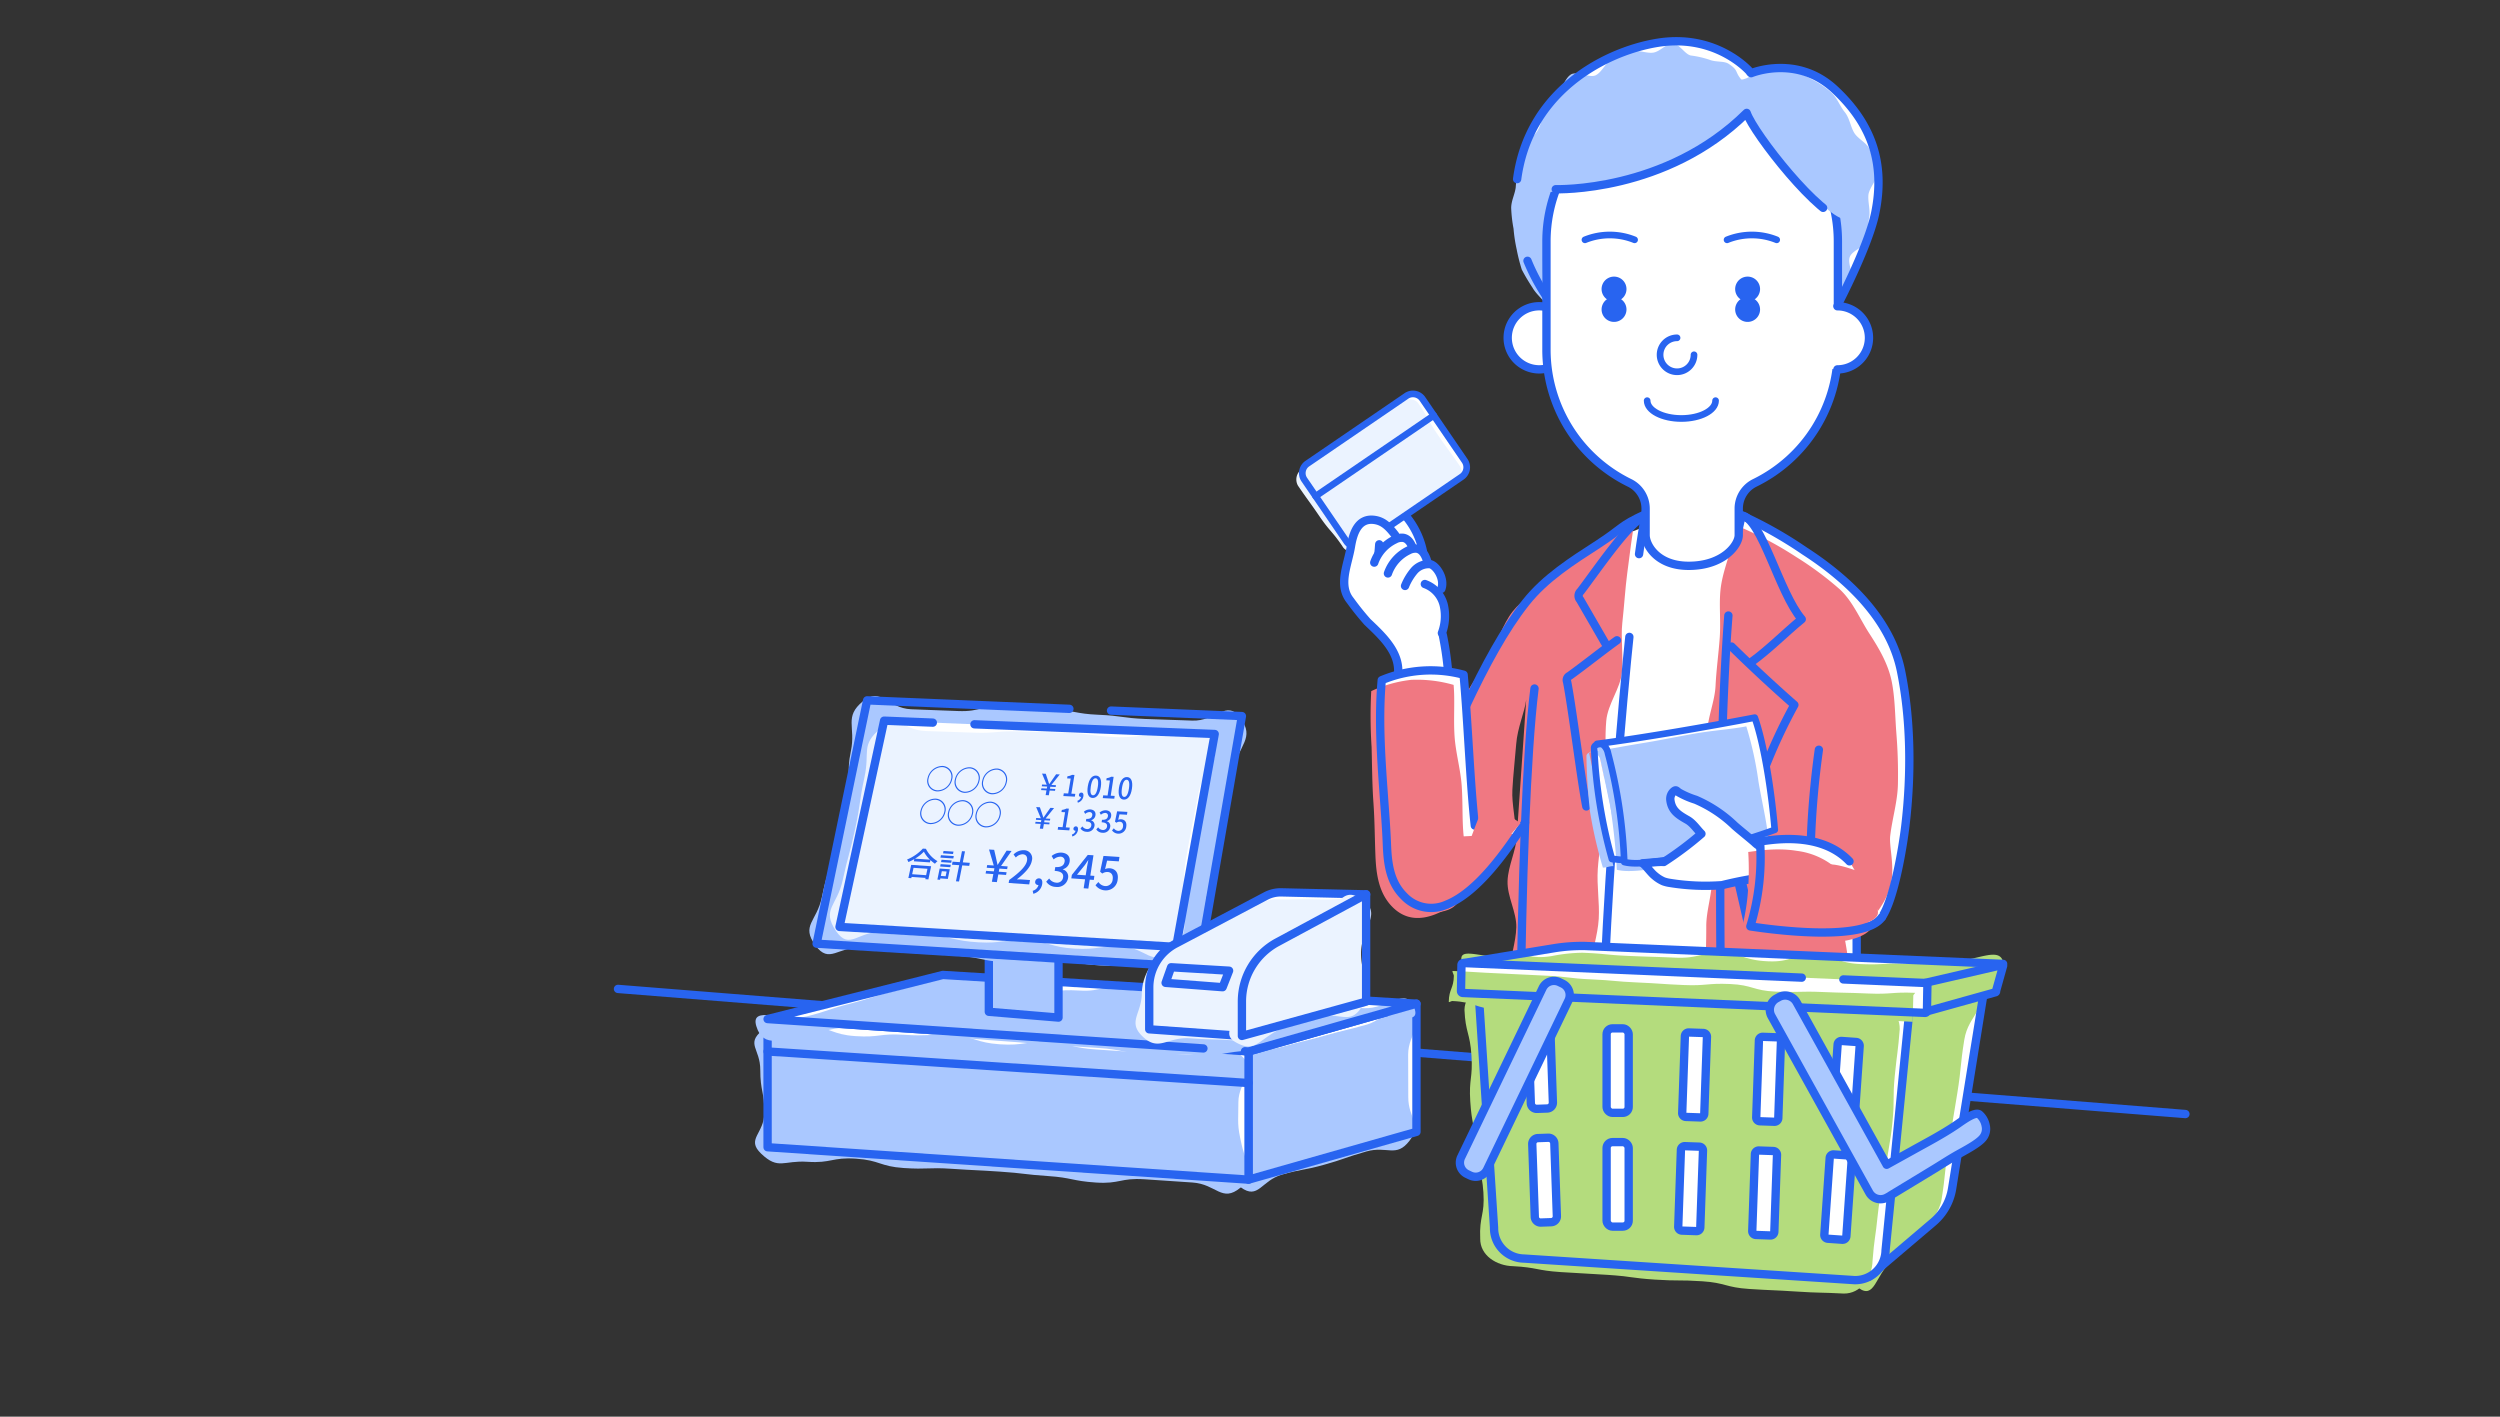 <svg xmlns="http://www.w3.org/2000/svg" width="600" height="340" viewBox="0 0 600 340">
  <rect x="0" y="0" width="600" height="340" fill="#333333" stroke="none"/>
  <g id="img" transform="translate(-425.396 -393)">
    <rect id="長方形_281240" data-name="長方形 281240" width="600" height="340" transform="translate(425.396 393)" fill="#fff" opacity="0"/>
    <line id="線_280" data-name="線 280" x2="376.18" y2="30.029" transform="translate(573.714 630.339)" fill="none" stroke="#2864f0" stroke-linecap="round" stroke-linejoin="round" stroke-width="2" stroke-dasharray="143.278 10"/>
    <g id="グループ_8450" data-name="グループ 8450" transform="translate(498.427 402)">
      <g id="グループ_8449" data-name="グループ 8449">
        <path id="パス_74406" data-name="パス 74406" d="M544,215.213c-2.541-12.4-12.717-22.011-23.148-28.752-6.083-3.931-12.355-5.66-18.664-8.558l-12.31-1.037c-6.309,2.9-12.58,4.108-18.664,8.039s-12.557,8.006-17.258,13.934l7.112,1.294-2.148,124.952,67.219,2.991V211.965Z" transform="translate(-160.341 -62.471)" fill="#fff"/>
        <path id="パス_74407" data-name="パス 74407" d="M558.065,272.294c.235,9.784.017,37.485-.833,48.961,0,0-22.351,8.306-31.092-1.7,0,0-3.142-99.867,3.566-138.392l.83-3.822a99.2,99.2,0,0,1,15.093,8.523c10.431,6.741,20.607,16.35,23.148,28.752,2.346,11.446,2.559,24.493,1.065,37.163-.6,5.071-2.663,17.586-5.623,21.959" transform="translate(-185.579 -62.64)" fill="#fff"/>
        <path id="パス_74408" data-name="パス 74408" d="M552.83,275.821c.069,2.846,1.5,7.191,1.491,12.228-.01,3.815-.842,8.015-.9,12.241-.06,4.176.581,8.394.468,12.262-.141,4.816-.486,9.543-.717,12.654-3.885,3.841-5.108,1.3-11.015,2.231a37.708,37.708,0,0,1-10.869.153c-3.743-.528-7.875-1.52-10.294-4.29-1.955-5.432.878-4.575.722-11.784-.071-3.294-.136-7.187-.2-11.543-.055-3.565-1.477-7.424-1.516-11.532-.036-3.68.153-7.555.139-11.555-.012-3.747,1.381-7.612,1.4-11.547.014-3.8.867-7.645.912-11.534.045-3.839-2.149-7.736-2.067-11.585.083-3.877-.191-7.761-.064-11.569.131-3.918,1.862-7.721,2.046-11.481.195-3.973.74-7.8,1-11.5.288-4.055-.187-7.975.193-11.569.446-4.212,2.141-7.838,2.729-11.216.378-1.919-2.3-4.68-.36-4.931,6.309,2.9,9.816,4.422,15.9,8.353a78.783,78.783,0,0,1,10.312,7.658c3.134,2.864,4.882,7.181,7.152,10.667,2.3,3.539,4.485,7.25,5.341,11.424.808,3.944.8,8.165,1.123,12.409a121.9,121.9,0,0,1,.378,12.416c-.11,4.13-1.363,8.166-1.849,12.284-.3,2.533,1.123,7.279.163,11.585s-4.134,7.706-5.615,9.895" transform="translate(-183.666 -63.563)" fill="#f07882"/>
        <path id="パス_74409" data-name="パス 74409" d="M558.065,272.294c.235,9.784.017,37.485-.833,48.961,0,0-22.351,8.306-31.092-1.7,0,0-3.142-99.867,3.566-138.392l.83-3.822a99.2,99.2,0,0,1,15.093,8.523c10.431,6.741,20.607,16.35,23.148,28.752,2.346,11.446,2.559,24.493,1.065,37.163-.6,5.071-2.663,17.586-5.623,21.959" transform="translate(-185.579 -62.64)" fill="none" stroke="#2864f0" stroke-linecap="round" stroke-linejoin="round" stroke-width="2" stroke-dasharray="200 20"/>
        <path id="パス_74410" data-name="パス 74410" d="M533.34,177.342c4.813.6,8.98,18.538,14.428,24.908-4.044,3.306-7.875,7.253-12.12,10.3" transform="translate(-188.381 -62.64)" fill="none" stroke="#2864f0" stroke-linecap="round" stroke-linejoin="round" stroke-width="2" stroke-dasharray="143.278 10.079"/>
        <path id="パス_74434" data-name="パス 74434" d="M434.37,254.926c-.146,3.615-2.115,7.236-2.229,10.92s2.184,7.435,2.1,11.056c-.09,3.758-1.541,7.415-1.6,10.959-.07,3.869.157,7.571.113,11-.053,4.109,1.27,7.839,1.244,11-.056,6.773-3.3,5.784-1.546,10.988,2.495,3.178,6.062,2.793,9.459,2.74,5.317-.083,6.826,2.781,10.226-1.326-.08-3.4-.96-7.369-.885-11.832.061-3.67,1.495-7.622,1.647-11.838.136-3.783-.976-7.813-.777-11.919.186-3.849,1.672-7.751,1.905-11.789.226-3.9-.494-7.921-.232-11.909.259-3.936,1.045-7.866,1.333-11.812.29-3.975.019-7.981.332-11.886.321-4.017.029-8.036.368-11.892.358-4.072,3.385-7.784,3.753-11.577.4-4.159-.307-8.225.1-11.917.475-4.333.707-8.325,1.167-11.814.658-4.991,1.241-9.938,1.821-12.652-6.316,2.9-5.654,3.878-11.731,7.809-3.061,1.975-5.886,4.5-8.873,6.769-2.943,2.239-6.358,4.175-8.69,7.114-2.4,3.019-3.576,7.334-5.837,11.254-1.99,3.45-4.621,6.812-6.542,10.763-1.779,3.661-2.885,7.79-4.629,11.727-1.676,3.781-3.317,7.658-4.982,11.561-1.645,3.855-3.845,7.5-5.5,11.343,1.1,4.534,2.149,4.14,4.425,8.211s-.035,7.875,4.6,7.4c6.67-.685,5.02-3.861,9.716-8.647s5.527-4.16,9.434-9.609c.153-3.738-.954-7.669-.764-11.186.208-3.845.652-7.518.911-10.914.31-4.071,2.02-7.617,2.411-10.74" transform="translate(-143.359 -63.374)" fill="#f07882"/>
        <path id="パス_74435" data-name="パス 74435" d="M437.751,251.41c-1.234,30.522-1.265,65.928-1.265,65.928,6.4,8.151,19.705,1.483,19.705,1.483-.778-32.98,6.254-122.14,10.5-141.958-6.316,2.9-5.424,3.35-11.5,7.28s-12.559,8.007-17.257,13.929c-10.184,12.839-18.959,35.054-28.064,56.2l9.105,16.282,18.782-19.145c.519-12.726,1.244-24.59,2.261-32.7" transform="translate(-144.768 -62.47)" fill="none" stroke="#2864f0" stroke-linecap="round" stroke-linejoin="round" stroke-width="2" stroke-dasharray="200 20"/>
        <path id="パス_74436" data-name="パス 74436" d="M488.42,178.056c-3.258.924-11.482,13.024-15.106,17.77a1.431,1.431,0,0,0-.094,2.02l5.974,10.342" transform="translate(-167.016 -62.892)" fill="none" stroke="#2864f0" stroke-linecap="round" stroke-linejoin="round" stroke-width="2" stroke-dasharray="143.278 10.079"/>
        <path id="パス_74437" data-name="パス 74437" d="M480.507,223.68c-3.692,2.658-7.7,5.883-11.39,8.54a1.095,1.095,0,0,0-.569,1.4c1.217,6.212,3.4,23.72,4.617,29.932" transform="translate(-165.475 -79.006)" fill="none" stroke="#2864f0" stroke-linecap="round" stroke-linejoin="round" stroke-width="2" stroke-dasharray="143.278 10.079"/>
        <g id="グループ_8447" data-name="グループ 8447">
          <path id="パス_74385" data-name="パス 74385" d="M406.472,177.342l-3.718,2.54,1.859,1.971,2.33.829,2.354,2.631,1.27-.033-1.195-3.426Z" transform="translate(-142.257 -62.64)" fill="#fff"/>
          <path id="パス_74386" data-name="パス 74386" d="M398.718,196.442l9.15-2.2,4.308,3.716,1.9,12.943,1.709,11.624H403.182l-.059-4.006-4.088-7.376Z" transform="translate(-140.832 -68.606)" fill="#fff"/>
          <path id="パス_74411" data-name="パス 74411" d="M408.579,152.154,384.792,168.4a2.768,2.768,0,0,1-3.847-.724l-10.139-14.845a2.768,2.768,0,0,1,.724-3.847l23.788-16.247a2.767,2.767,0,0,1,3.846.724L409.3,148.307a2.768,2.768,0,0,1-.724,3.847" transform="translate(-130.802 -46.714)" fill="#fff"/>
          <path id="パス_74412" data-name="パス 74412" d="M406.613,154.337c-5.947,4.062-6.02,3.954-11.968,8.016s-6.031,3.94-11.977,8a2.446,2.446,0,0,1-3.533-.861c-2.535-3.711-2.942-3.433-5.477-7.144s-2.63-3.646-5.165-7.357a3.014,3.014,0,0,1,.951-4c5.947-4.061,5.906-4.121,11.854-8.183s6.086-3.857,12.034-7.919c1.263-.862,3.192-.894,4.054.369,2.535,3.711,2.211,3.932,4.745,7.644s2.656,3.628,5.191,7.34a3.069,3.069,0,0,1-.708,4.1" transform="translate(-130.008 -47.427)" fill="#ebf3ff"/>
          <path id="パス_74413" data-name="パス 74413" d="M408.579,152.154,384.792,168.4a2.768,2.768,0,0,1-3.847-.724l-10.139-14.845a2.768,2.768,0,0,1,.724-3.847l23.788-16.247a2.767,2.767,0,0,1,3.846.724L409.3,148.307A2.768,2.768,0,0,1,408.579,152.154Z" transform="translate(-130.802 -46.714)" fill="none" stroke="#2864f0" stroke-linecap="round" stroke-linejoin="round" stroke-width="1.6" stroke-dasharray="143.278 10.079"/>
          <line id="線_281" data-name="線 281" y1="19.369" x2="28.36" transform="translate(242.715 90.719)" fill="none" stroke="#2864f0" stroke-linecap="round" stroke-linejoin="round" stroke-width="1.6" stroke-dasharray="79.991 9.95"/>
          <path id="パス_74438" data-name="パス 74438" d="M398.107,182.607c-1.422-1.849-2.709-3.25-4.8-3.6-4.079-.684-5.3,3.18-5.82,6.328-.74,4.475-3.136,9.283-.172,12.969a65.847,65.847,0,0,0,4.14,5.167c3.932,3.734,8.379,7.844,7.19,13.643" transform="translate(-136.293 -63.199)" fill="#fff"/>
          <path id="パス_74439" data-name="パス 74439" d="M398.107,182.607c-1.422-1.849-2.709-3.25-4.8-3.6-4.079-.684-5.3,3.18-5.82,6.328-.74,4.475-3.136,9.283-.172,12.969a65.847,65.847,0,0,0,4.14,5.167c3.932,3.734,8.379,7.844,7.19,13.643" transform="translate(-136.293 -63.199)" fill="none" stroke="#2864f0" stroke-linecap="round" stroke-linejoin="round" stroke-width="2"/>
          <path id="パス_74441" data-name="パス 74441" d="M398.763,188.059c-.078.9-.07,1.241-.195,2.332" transform="translate(-140.779 -66.425)" fill="none" stroke="#2864f0" stroke-linecap="round" stroke-linejoin="round" stroke-width="2"/>
          <path id="パス_74442" data-name="パス 74442" d="M397.019,191.58A9.669,9.669,0,0,1,402,186.036a3.287,3.287,0,0,1,1.992-.4c1.228.213,1.907,1.405,2.332,2.633" transform="translate(-140.231 -65.555)" fill="#fff"/>
          <path id="パス_74443" data-name="パス 74443" d="M397.019,191.58A9.669,9.669,0,0,1,402,186.036a3.287,3.287,0,0,1,1.992-.4c1.228.213,1.907,1.405,2.332,2.633" transform="translate(-140.231 -65.555)" fill="none" stroke="#2864f0" stroke-linecap="round" stroke-linejoin="round" stroke-width="2"/>
          <path id="パス_74444" data-name="パス 74444" d="M402.1,195.6a9.7,9.7,0,0,1,4.976-5.546,3.382,3.382,0,0,1,1.992-.4c1.495.265,2.174,1.979,2.588,3.44" transform="translate(-142.025 -66.974)" fill="#fff"/>
          <path id="パス_74445" data-name="パス 74445" d="M402.1,195.6a9.7,9.7,0,0,1,4.976-5.546,3.382,3.382,0,0,1,1.992-.4c1.495.265,2.174,1.979,2.588,3.44" transform="translate(-142.025 -66.974)" fill="none" stroke="#2864f0" stroke-linecap="round" stroke-linejoin="round" stroke-width="2"/>
          <path id="パス_74446" data-name="パス 74446" d="M408.447,200.636A13.563,13.563,0,0,1,410.634,197a4.583,4.583,0,0,1,3.779-1.594c1.409.18,3.665,3.387,2.746,5.925" transform="translate(-144.268 -69.011)" fill="#fff"/>
          <path id="パス_74447" data-name="パス 74447" d="M408.447,200.636A13.563,13.563,0,0,1,410.634,197a4.583,4.583,0,0,1,3.779-1.594c1.409.18,3.665,3.387,2.746,5.925" transform="translate(-144.268 -69.011)" fill="none" stroke="#2864f0" stroke-linecap="round" stroke-linejoin="round" stroke-width="2"/>
          <path id="パス_74448" data-name="パス 74448" d="M415.8,202.8a7.174,7.174,0,0,1,4.619,5.468,11.607,11.607,0,0,1-.528,6.3" transform="translate(-146.867 -71.633)" fill="#fff"/>
          <path id="パス_74449" data-name="パス 74449" d="M415.8,202.8a7.174,7.174,0,0,1,4.619,5.468,11.607,11.607,0,0,1-.528,6.3" transform="translate(-146.867 -71.633)" fill="none" stroke="#2864f0" stroke-linecap="round" stroke-linejoin="round" stroke-width="2"/>
          <path id="パス_74450" data-name="パス 74450" d="M409.23,178.189a19.322,19.322,0,0,1,3.75,7.927" transform="translate(-144.544 -62.938)" fill="none" stroke="#2864f0" stroke-linecap="round" stroke-linejoin="round" stroke-width="2"/>
          <path id="パス_74454" data-name="パス 74454" d="M422.471,221.816a75.987,75.987,0,0,1,1.173,7.772" transform="translate(-149.221 -78.348)" fill="none" stroke="#2864f0" stroke-linecap="round" stroke-linejoin="round" stroke-width="2"/>
        </g>
        <g id="グループ_8448" data-name="グループ 8448">
          <path id="パス_74451" data-name="パス 74451" d="M433.987,271.369c-4.262,6.445-11.224,16.661-18.785,19.666A8.974,8.974,0,0,1,404.912,289c-3.425-3.4-3.909-8-4.083-12.411-.165-4.178-.505-8.351-.8-12.521-.639-8.938-1.231-17.928-.437-26.876a30.506,30.506,0,0,1,19.644-1.308c1.011,11.03,1.528,25.505,2.693,36.2" transform="translate(-141.004 -82.948)" fill="#fff"/>
          <path id="パス_74452" data-name="パス 74452" d="M430.3,275.279a106.994,106.994,0,0,1-7.921,11.33,29.427,29.427,0,0,1-11.139,7.956c-3.793,1.508-7.335,1.261-10.285-1.664-3.425-3.4-3.978-8.1-4.151-12.508-.165-4.178-.174-8.369-.472-12.539-.32-4.469-.32-8.952-.448-13.434a113.778,113.778,0,0,1-.084-13.39,30.426,30.426,0,0,1,9.622-2.711,31.783,31.783,0,0,1,10.148,1.214c.341,3.722-.048,8.016.224,12.245.258,4,1.448,8.043,1.721,12.013.294,4.269.076,8.425.476,12.095" transform="translate(-139.735 -84.159)" fill="#f07882"/>
          <path id="パス_74453" data-name="パス 74453" d="M433.987,271.369c-4.262,6.445-11.224,16.661-18.785,19.666A8.974,8.974,0,0,1,404.912,289c-3.425-3.4-3.909-8-4.083-12.411-.165-4.178-.505-8.351-.8-12.521-.639-8.938-1.231-17.928-.437-26.876a30.506,30.506,0,0,1,19.644-1.308c1.011,11.03,1.528,25.505,2.693,36.2" transform="translate(-141.004 -82.948)" fill="none" stroke="#2864f0" stroke-linecap="round" stroke-linejoin="round" stroke-width="2" stroke-dasharray="200 10"/>
        </g>
        <path id="パス_74455" data-name="パス 74455" d="M529.589,225.992Q536.932,233.2,544.67,240a129.3,129.3,0,0,0-12.486,32.562" transform="translate(-187.057 -79.823)" fill="none" stroke="#2864f0" stroke-linecap="round" stroke-linejoin="round" stroke-width="2" stroke-dasharray="143.278 10.079"/>
        <path id="パス_74456" data-name="パス 74456" d="M560.958,264.287a210.037,210.037,0,0,0-1.924,21.8" transform="translate(-197.458 -93.35)" fill="none" stroke="#2864f0" stroke-linecap="round" stroke-linejoin="round" stroke-width="2"/>
        <path id="パス_74520" data-name="パス 74520" d="M535.115,323.472l2.671-11.659h-5.342C532.78,313.181,534.779,322.1,535.115,323.472Z" transform="translate(-188.065 -110.136)" fill="none" stroke="#2864f0" stroke-linecap="round" stroke-linejoin="round" stroke-width="2.8" stroke-dasharray="143.278 10.079"/>
        <path id="パス_74574" data-name="パス 74574" d="M489.041,289.127h-3.847l-5.516-27.23,5.084-.415Z" transform="translate(-169.427 -92.358)" fill="#aac8ff"/>
        <path id="パス_74575" data-name="パス 74575" d="M485.174,286.482c-1.03,0-1.261-.18-2.291-.18a116.978,116.978,0,0,1-4.258-26.7c.07-.805,1.488-1.158,2.16-.71a3.484,3.484,0,0,1,1.168,2.065,118.579,118.579,0,0,1,3.891,26.069c6.629,1.832,29.173-5.148,36.12-7.726-.657-8.155-2.435-20.317-4.8-26.925-10.722,2.067-27.025,4.906-37.855,6.3" transform="translate(-169.056 -89.142)" fill="#fff"/>
        <path id="パス_74576" data-name="パス 74576" d="M482.219,289.149c-1.03,0-1.487.355-2.517.355a105.606,105.606,0,0,1-3.067-13.283,133.525,133.525,0,0,1-.882-13.538c.07-.805,1.4-1.147,2.072-.7a3.8,3.8,0,0,1,1.539,1.951,98.939,98.939,0,0,1,2.42,13.011c.627,4.412,1.056,8.8,1.263,13.078,2.451.677,6.911.2,12.12-.867,3.906-.8,8.254-1.486,12.145-2.605,4.955-1.427,9.625-3.093,12.078-4-.318-3.954-1.563-8.97-2.348-13.717a83.174,83.174,0,0,0-2.919-13.223c-3.684.71-8.015.965-12.569,1.768-4.145.73-8.429,1.634-12.584,2.3-4.566.731-8.9,1.621-12.616,2.1" transform="translate(-168.041 -90.284)" fill="#aac8ff"/>
        <path id="パス_74577" data-name="パス 74577" d="M485.174,286.482c-1.03,0-1.261-.18-2.291-.18a116.978,116.978,0,0,1-4.258-26.7c.07-.805,1.488-1.158,2.16-.71a3.484,3.484,0,0,1,1.168,2.065,118.579,118.579,0,0,1,3.891,26.069c6.629,1.832,29.173-5.148,36.12-7.726-.657-8.155-2.435-20.317-4.8-26.925-10.722,2.067-27.025,4.906-37.855,6.3" transform="translate(-169.056 -89.142)" fill="none" stroke="#2864f0" stroke-linecap="round" stroke-linejoin="round" stroke-width="1.6" stroke-dasharray="200 20"/>
        <path id="パス_74578" data-name="パス 74578" d="M539.233,293.269q-5.883.227-11.772.151a6.3,6.3,0,0,1-1.986-.242,6.4,6.4,0,0,1-2.021-1.354c-1.5-1.311-3.266-2.684-4.766-4a31.24,31.24,0,0,0-9.341-6.21,20.389,20.389,0,0,1-4.048-1.753c-.624-.454-.667-.765-1.321-.184a2.432,2.432,0,0,0-.723,1.851c.248,2.711,2.019,3.749,4.123,4.945,1.338.761,2.27,2.236,3.348,3.315a79.353,79.353,0,0,1-9.026,6.765c-1.6-.094-3.469.236-5.075.3.944.741,1.971,2.281,2.915,3.022a8.408,8.408,0,0,0,2.057,1.314,7.737,7.737,0,0,0,1.511.378,53.537,53.537,0,0,0,12.561.552A94.824,94.824,0,0,1,527,300.014" transform="translate(-175.414 -98.675)" fill="#fff"/>
        <path id="パス_74579" data-name="パス 74579" d="M539.233,293.269q-5.883.227-11.772.151a6.3,6.3,0,0,1-1.986-.242,6.4,6.4,0,0,1-2.021-1.354c-1.5-1.311-3.266-2.684-4.766-4a31.24,31.24,0,0,0-9.341-6.21,20.389,20.389,0,0,1-4.048-1.753c-.624-.454-.667-.765-1.321-.184a2.432,2.432,0,0,0-.723,1.851c.248,2.711,2.019,3.749,4.123,4.945,1.338.761,2.27,2.236,3.348,3.315a79.353,79.353,0,0,1-9.026,6.765c-1.6-.094-3.469.236-5.075.3.944.741,1.971,2.281,2.915,3.022a8.408,8.408,0,0,0,2.057,1.314,7.737,7.737,0,0,0,1.511.378,53.537,53.537,0,0,0,12.561.552A94.824,94.824,0,0,1,527,300.014" transform="translate(-175.414 -98.675)" fill="none" stroke="#2864f0" stroke-linecap="round" stroke-linejoin="round" stroke-width="2"/>
        <path id="パス_74580" data-name="パス 74580" d="M568.165,316.154c-4.15,6.081-26.477,3.021-31.59,2.235a56.8,56.8,0,0,0,2.33-20.406c1.472-.035,14.12-2.931,21.465,4.792" transform="translate(-189.524 -105.054)" fill="#fff"/>
        <path id="パス_74581" data-name="パス 74581" d="M564.163,320.133c-1.5,2.2-5.416,3.174-9.99,3.524a76.47,76.47,0,0,1-10.854-.154c-4.745-.338-9.012-.859-10.882-1.146a48.3,48.3,0,0,0,2.031-10.127,67.641,67.641,0,0,0,.139-10.351c.9-.021,6.2-1.16,11.661-.261a17.834,17.834,0,0,1,10.259,4.91" transform="translate(-188.063 -106.413)" fill="#f07882"/>
        <path id="パス_74582" data-name="パス 74582" d="M568.165,316.154c-4.15,6.081-26.477,3.021-31.59,2.235a56.8,56.8,0,0,0,2.33-20.406c1.472-.035,14.12-2.931,21.465,4.792" transform="translate(-189.524 -105.054)" fill="none" stroke="#2864f0" stroke-linecap="round" stroke-linejoin="round" stroke-width="2" stroke-dasharray="200 20"/>
        <path id="パス_74583" data-name="パス 74583" d="M436,282.853s-5.181,12.475-4.363,12.475,9.135-2.683,9.135-2.683l3.545-4.168Z" transform="translate(-152.428 -99.907)" fill="#f07882"/>
        <path id="パス_74584" data-name="パス 74584" d="M564.841,306.947c2.421-.838,11.579,3.106,11.579,3.106s.671,5.754.671,8.349c0,1.676-2.751,2.421-2.751,2.421s-11.59-13.152-9.5-13.876" transform="translate(-199.419 -108.376)" fill="#f07882"/>
      </g>
      <g id="グループ_8441" data-name="グループ 8441">
        <path id="パス_74414" data-name="パス 74414" d="M513.141,25.635A34.544,34.544,0,0,1,525.823,52.2V66.5s8.221-15.377,9.959-23.879c2.4-11.727-.686-21.233-9.7-29.638-9.128-8.51-20.069-3.925-20.069-3.925-.1-.014-.246-.19-.426-.472,0,0-7.88-9.066-21.944-6.835C470.249,3.877,449.477,14.8,449.477,40.147c0,8.679,3.417,16.73,7.979,23.385V53.54a41.674,41.674,0,0,1,3.2-15.789c4.335-9.644,16.4-16.705,26.7-19.083s17.657.2,25.78,6.968" transform="translate(-158.76 -0.494)" fill="#fff"/>
        <path id="パス_74415" data-name="パス 74415" d="M511.794,26.6a38.215,38.215,0,0,1,3.826,3.5c1.134,1.25.526,3.861,1.475,5.262s3.421,1.887,4.158,3.414.082,3.595.586,5.22c.5,1.6-.069,3.293.186,4.983.248,1.646,1.873,3.1,1.873,4.817,0,2.382.517,2.382.517,4.765s.46,2.383.46,4.767-1.614,2.484-.849,4.742c.832,2.456,1.507-1.53,2.871-4.3.676-1.372,1.766-2.842,2.552-4.553.7-1.521-1-4.174-.33-5.795s3.643-2.362,4.189-3.933c.624-1.792.107-3.819.411-5.308.38-1.86-.263-3.687-.16-5.439.11-1.876,2.25-3.765,2.037-5.529a28.962,28.962,0,0,0-1.675-5.4c-.568-1.709-2.894-2.614-3.813-4.227-.874-1.535-1.067-3.482-2.264-4.941-1.11-1.353-1.75-3.3-3.14-4.6a20.768,20.768,0,0,0-4.584-3.145,20.536,20.536,0,0,0-5.206-2.085c-1.958-.361-4.1-.99-5.672-.853-3.134.272-2.6,1.706-5.106,2.693-.1-.014-.975.415-1.154.131-1.526-1.837-.525-2.059-2.933-3.655-1.147-.76-3.061-.338-4.717-1.025a23.558,23.558,0,0,0-4.39-.988c-1.461-.3-2.7-2.837-4.4-2.861-1.5-.021-2.924,1.906-4.6,2.172-1.572.249-3.494-.728-5.224-.227a48.245,48.245,0,0,0-4.729,1.973c-1.53.636-2.271,2.815-3.8,3.658-1.462.808-4.7-1.118-6.106-.108-1.362.979-1.922,3.187-3.184,4.364-1.227,1.144-1.6,3.093-2.687,4.432-1.056,1.3-1.14,3.1-2.028,4.588-.853,1.429-2.461,2.328-3.126,3.939a34.708,34.708,0,0,0-1.468,4.776,38.022,38.022,0,0,0-.666,4.942c-.193,1.63-1.09,3.206-1.09,4.974a33.277,33.277,0,0,0,.565,4.936,37.121,37.121,0,0,0,.744,4.932,43.048,43.048,0,0,0,1.239,4.9,47.92,47.92,0,0,0,2.575,4.344c.819,1.475,2.835,3.2,3.77,4.568.623-2.419-1.421-2.793-1.421-5.291s.132-2.5.132-5a40.807,40.807,0,0,1,.5-5.392c.244-1.788,2.125-3.187,2.577-4.9.484-1.836-.861-4.17-.175-5.7.757-1.685,2.605-2.774,3.784-4.29a30.85,30.85,0,0,1,4.072-3.733,38.426,38.426,0,0,1,4.18-3.639c1.561-1.045,2.137-3.932,3.811-4.78,1.7-.86,4.4.453,6.132-.187,1.82-.671,3.395-1.887,5.16-2.295a33.61,33.61,0,0,1,5.511-.891,25.423,25.423,0,0,1,5.6.15c1.836.3,4,.025,5.735.752,1.653.691,3.08,2.246,4.708,3.306a46.054,46.054,0,0,1,4.759,3.061" transform="translate(-158.181 -0.799)" fill="#aac8ff"/>
        <path id="パス_74416" data-name="パス 74416" d="M513.141,25.635A34.544,34.544,0,0,1,525.823,52.2V66.5s8.221-15.377,9.959-23.879c2.4-11.727-.686-21.233-9.7-29.638-9.128-8.51-20.069-3.925-20.069-3.925-.1-.014-.246-.19-.426-.472,0,0-7.88-9.066-21.944-6.835C470.249,3.877,449.477,14.8,449.477,40.147c0,8.679,3.417,16.73,7.979,23.385V53.54a41.674,41.674,0,0,1,3.2-15.789c4.335-9.644,16.4-16.705,26.7-19.083S505.018,18.867,513.141,25.635Z" transform="translate(-158.76 -0.494)" fill="none" stroke="#2864f0" stroke-linecap="round" stroke-linejoin="round" stroke-width="2" stroke-dasharray="200 20"/>
        <path id="パス_74417" data-name="パス 74417" d="M461.687,107.3a7.574,7.574,0,1,1-7.574-7.574,7.573,7.573,0,0,1,7.574,7.574" transform="translate(-157.723 -35.227)" fill="#fff"/>
        <path id="パス_74418" data-name="パス 74418" d="M461.686,107.3a7.574,7.574,0,1,1-7.574-7.574A7.573,7.573,0,0,1,461.686,107.3Z" transform="translate(-157.722 -35.227)" fill="none" stroke="#2864f0" stroke-linecap="round" stroke-linejoin="round" stroke-width="2"/>
        <path id="パス_74419" data-name="パス 74419" d="M495.894,21.573a34.973,34.973,0,0,0-34.972,34.972V82.559a35.551,35.551,0,0,0,19.913,31.934,6.876,6.876,0,0,1,3.883,6.162v6.4c0,2.323,2.674,7.362,10.334,7.362,8.373,0,12.017-5.04,12.017-7.362v-6.4a6.877,6.877,0,0,1,3.884-6.162,35.553,35.553,0,0,0,19.913-31.934V56.545a34.973,34.973,0,0,0-34.972-34.972" transform="translate(-162.803 -7.62)" fill="#fff"/>
        <path id="パス_74420" data-name="パス 74420" d="M495.894,21.573a34.973,34.973,0,0,0-34.972,34.972V82.559a35.551,35.551,0,0,0,19.913,31.934,6.876,6.876,0,0,1,3.883,6.162v6.4c0,2.323,2.674,7.362,10.334,7.362,8.373,0,12.017-5.04,12.017-7.362v-6.4a6.877,6.877,0,0,1,3.884-6.162,35.553,35.553,0,0,0,19.913-31.934V56.545A34.973,34.973,0,0,0,495.894,21.573Z" transform="translate(-162.803 -7.62)" fill="none" stroke="#2864f0" stroke-linecap="round" stroke-linejoin="round" stroke-width="2"/>
        <path id="パス_74421" data-name="パス 74421" d="M484.365,96.3a2.987,2.987,0,1,0,2.988,2.988,2.989,2.989,0,0,0-2.988-2.988" transform="translate(-170.028 -34.016)" fill="#2864f0"/>
        <path id="パス_74422" data-name="パス 74422" d="M533.933,96.3a2.987,2.987,0,1,0,2.988,2.988,2.989,2.989,0,0,0-2.988-2.988" transform="translate(-187.536 -34.016)" fill="#2864f0"/>
        <path id="パス_74423" data-name="パス 74423" d="M487.118,74.44a15.905,15.905,0,0,0-11.908,0" transform="translate(-167.85 -25.885)" fill="none" stroke="#2864f0" stroke-linecap="round" stroke-linejoin="round" stroke-width="1.6"/>
        <path id="パス_74424" data-name="パス 74424" d="M539.848,74.44a15.905,15.905,0,0,0-11.908,0" transform="translate(-186.474 -25.885)" fill="none" stroke="#2864f0" stroke-linecap="round" stroke-linejoin="round" stroke-width="1.6"/>
        <path id="パス_74425" data-name="パス 74425" d="M514.708,134.753c0,2.365-3.675,4.282-8.21,4.282s-8.21-1.917-8.21-4.282" transform="translate(-176.001 -47.597)" fill="none" stroke="#2864f0" stroke-linecap="round" stroke-linejoin="round" stroke-width="1.6"/>
        <path id="パス_74426" data-name="パス 74426" d="M507.156,111.441a4.072,4.072,0,1,0,4.072,4.072" transform="translate(-177.695 -39.362)" fill="none" stroke="#2864f0" stroke-linecap="round" stroke-linejoin="round" stroke-width="1.6"/>
        <path id="パス_74427" data-name="パス 74427" d="M484.365,88.726a2.988,2.988,0,1,0,2.988,2.988,2.988,2.988,0,0,0-2.988-2.988" transform="translate(-170.028 -31.339)" fill="#2864f0"/>
        <path id="パス_74428" data-name="パス 74428" d="M533.933,88.726a2.988,2.988,0,1,0,2.988,2.988,2.988,2.988,0,0,0-2.988-2.988" transform="translate(-187.536 -31.339)" fill="#2864f0"/>
        <path id="パス_74429" data-name="パス 74429" d="M557.175,107.3a7.574,7.574,0,1,0,7.574-7.574,7.573,7.573,0,0,0-7.574,7.574" transform="translate(-196.8 -35.227)" fill="#fff"/>
        <path id="パス_74430" data-name="パス 74430" d="M568.886,114.878a7.574,7.574,0,0,0,0-15.148" transform="translate(-200.937 -35.226)" fill="none" stroke="#2864f0" stroke-linecap="round" stroke-linejoin="round" stroke-width="2"/>
        <path id="パス_74431" data-name="パス 74431" d="M524.729,23.626l-16.746-5-4.96-1.227-33.672.765-11.1,25.1s25.471.9,50.279-19.022c1.686,4.965,18.187,25,22.836,25.438Z" transform="translate(-161.859 -6.146)" fill="#aac8ff"/>
        <path id="パス_74432" data-name="パス 74432" d="M464.364,46.293s26.47.879,45.828-18.32c1.686,4.966,17.8,25.438,23.331,25.438" transform="translate(-164.019 -9.881)" fill="none" stroke="#2864f0" stroke-linecap="round" stroke-linejoin="round" stroke-width="2" stroke-dasharray="79.991 9.95"/>
      </g>
    </g>
    <g id="グループ_8446" data-name="グループ 8446" transform="translate(498.427 402)">
      <g id="グループ_8445" data-name="グループ 8445">
        <path id="パス_74521" data-name="パス 74521" d="M430.1,341.2l21.727-3.554a41.74,41.74,0,0,1,7.539-.539L559.632,341.4l-22.162,8.111Z" transform="translate(-151.916 -119.067)" fill="#fff"/>
        <path id="パス_74522" data-name="パス 74522" d="M429.7,342.527c-2.027-5.117,4.824-1.229,10.255-2.117s5.72.874,11.152-.014a39.5,39.5,0,0,1,7.3-.785c5.57.215,5.553.525,11.122.764s5.573.172,11.142.411,5.632-1.215,11.2-.977,5.511,1.617,11.081,1.856,5.649-1.62,11.218-1.382,5.5,1.812,11.074,2.05,5.595-.317,11.166-.078,5.624-.993,11.2-.754,11.8-4.154,11.877,1.422c.082,5.9-6.469,1.616-12.01,3.643s-5.128,3.33-10.974,4.127c-5.927.807-6,1.031-11.968.569s-5.806-2.509-11.77-2.971-5.939-.786-11.9-1.248-5.988-.166-11.953-.627-6,0-11.963-.462-6,.016-11.968-.446-5.9-1.27-11.869-1.732-6.192-1.7-12.1-.721c-6.327,1.05-9.111,5.037-11.315-.526" transform="translate(-151.647 -119.953)" fill="#b4dc7d"/>
        <path id="パス_74523" data-name="パス 74523" d="M430.1,341.2l21.727-3.554a41.74,41.74,0,0,1,7.539-.539L559.632,341.4l-22.162,8.111Z" transform="translate(-151.916 -119.067)" fill="none" stroke="#2864f0" stroke-linecap="round" stroke-linejoin="round" stroke-width="2" stroke-dasharray="200 10"/>
        <path id="パス_74524" data-name="パス 74524" d="M580.6,420.466l15.427-13.106a13.327,13.327,0,0,0,4.524-8.036l8.2-50.909-18.121,5.095Z" transform="translate(-205.075 -123.064)" fill="#fff"/>
        <path id="パス_74525" data-name="パス 74525" d="M575.327,423.782c4.024,3.069,4.123-3.016,7.98-6.293s3.162-4.107,7.06-7.335c2.33-1.766,4.547-4.644,4.991-7.533,1.015-6.364.651-6.423,1.675-12.786s1.08-6.355,2.1-12.718.646-6.425,1.671-12.789,6.052-7.115,2.4-12.424c-2.669-3.876-4.311.814-8.841,2.087s-6.386-1.134-9.287,2.572c-3.478,4.442-.843,5.768-1.678,11.347s-.224,5.669-1.059,11.247-1.818,5.432-2.654,11.012-.693,5.6-1.528,11.181.378,5.761-1.783,10.973c-2.4,5.784-5.533,8.036-1.046,11.458" transform="translate(-202.409 -123.766)" fill="#b4dc7d"/>
        <path id="パス_74526" data-name="パス 74526" d="M580.6,420.466l15.427-13.106a13.327,13.327,0,0,0,4.524-8.036l8.2-50.909-18.121,5.095Z" transform="translate(-205.075 -123.064)" fill="none" stroke="#2864f0" stroke-linecap="round" stroke-linejoin="round" stroke-width="2" stroke-dasharray="200 10"/>
        <path id="パス_74527" data-name="パス 74527" d="M526.059,420.325l-79.387-5.181a7.291,7.291,0,0,1-7.163-7.417l-3.6-54.9a7.291,7.291,0,0,1,7.417-7.163l88.517,4.392a7.292,7.292,0,0,1,7.163,7.418l-5.531,55.689a7.291,7.291,0,0,1-7.417,7.163" transform="translate(-153.968 -122.092)" fill="#fff"/>
        <path id="パス_74528" data-name="パス 74528" d="M521.528,425.359c-5.674-.3-5.694-.114-11.363-.484s-5.678-.25-11.349-.621-5.6-1.474-11.265-1.844-5.693-.027-11.364-.4-5.645-.767-11.316-1.137-5.676-.3-11.348-.673-5.634-1.109-11.309-1.408c-4.026-.07-8.006-2.61-7.935-6.636-.238-5.494,1.127-5.569.768-11.057s-1.454-5.418-1.814-10.908-.981-5.45-1.34-10.94.646-5.557.286-11.048-1.439-5.442-1.677-10.94c.07-4.026,4.264-6.364,8.291-6.294,5.533.227,5.556-.375,11.087-.1s5.542.065,11.073.339,5.569-.469,11.1-.195,5.481,1.282,11.012,1.556,5.546.012,11.078.287,5.508.765,11.041,1.039,5.606-1.183,11.14-.909,5.482,1.323,11.018,1.55c4.026.07,7.694,3.343,7.623,7.369-.433,5.577-.634,5.569-1.186,11.136s-.007,5.623-.56,11.192-.97,5.527-1.523,11.1-1.441,5.482-1.995,11.052-.834,5.555-1.266,11.136c-.07,4.026-2.881,7.909-6.908,7.838" transform="translate(-152.058 -123.906)" fill="#b4dc7d"/>
        <path id="パス_74529" data-name="パス 74529" d="M526.059,420.325l-79.387-5.181a7.291,7.291,0,0,1-7.163-7.417l-3.6-54.9a7.291,7.291,0,0,1,7.417-7.163l88.517,4.392a7.292,7.292,0,0,1,7.163,7.418l-5.531,55.689A7.291,7.291,0,0,1,526.059,420.325Z" transform="translate(-153.968 -122.092)" fill="none" stroke="#2864f0" stroke-linecap="round" stroke-linejoin="round" stroke-width="2" stroke-dasharray="200 10"/>
        <path id="パス_74531" data-name="パス 74531" d="M616.557,351.7c-8.2,2.286-8.16,2.412-16.355,4.7-.107.03-.083-.172-.12-.3-.842-3.017-.909-3-1.751-6.016-.037-.132-.056-.163.05-.193,4.94-1.146,4.914-1.257,9.855-2.4s4.983-.963,9.923-2.109c.107-.03.048-.125.085.007-.811,3.027-.72,3.051-1.531,6.077.037.133-.049.208-.156.238" transform="translate(-211.327 -121.971)" fill="#b4dc7d"/>
        <path id="パス_74532" data-name="パス 74532" d="M617.53,350.708l-16.39,4.573a.229.229,0,0,1-.261-.186l-1.684-6.035a.229.229,0,0,1,.127-.294l19.763-4.573a.229.229,0,0,1,.261.186l-1.689,6.035A.229.229,0,0,1,617.53,350.708Z" transform="translate(-211.639 -121.571)" fill="none" stroke="#2864f0" stroke-linecap="round" stroke-linejoin="round" stroke-width="2" stroke-dasharray="200 10"/>
        <path id="パス_74549" data-name="パス 74549" d="M540.571,355.4l-110.91-4.782a.457.457,0,0,1-.448-.464l.11-6.27a.455.455,0,0,1,.463-.448L540.7,348.222a.456.456,0,0,1,.448.464l-.109,6.27a.456.456,0,0,1-.464.448" transform="translate(-151.603 -121.307)" fill="#fff"/>
        <path id="パス_74550" data-name="パス 74550" d="M536.4,358.6c-5.546-.236-5.537-.417-11.083-.656s-5.577.541-11.121.3-5.526-.679-11.071-.918-5.6,1.089-11.147.849-5.513-.986-11.059-1.225-5.516-.88-11.061-1.12-5.557.009-11.1-.23-5.586.688-11.133.449-5.549-.2-11.1-.435-5.481-1.789-11.028-2.025c-.252,0-.828.435-.824.183.055-3.135,1.166-3.116,1.22-6.251,0-.252-.521-1.151-.27-1.146,5.546.236,5.541.345,11.087.583s5.542.3,11.086.537,5.526.658,11.071.9,5.534.505,11.079.744,5.54.374,11.085.612,5.575-.483,11.119-.244,5.488,1.591,11.034,1.83,5.564-.149,11.11.089,5.552.124,11.1.363,5.575-.4,11.122-.166c.252,0-.352.419-.356.671-.055,3.135-.085,3.134-.14,6.269,0,.252.632.04.38.036" transform="translate(-150 -122.346)" fill="#b4dc7d"/>
        <path id="パス_74551" data-name="パス 74551" d="M540.571,355.4l-110.91-4.782a.457.457,0,0,1-.448-.464l.11-6.27a.455.455,0,0,1,.463-.448L540.7,348.222a.456.456,0,0,1,.448.464l-.109,6.27A.456.456,0,0,1,540.571,355.4Z" transform="translate(-151.603 -121.307)" fill="none" stroke="#2864f0" stroke-linecap="round" stroke-linejoin="round" stroke-width="2" stroke-dasharray="200 10"/>
      </g>
      <g id="グループ_8442" data-name="グループ 8442">
        <path id="パス_74533" data-name="パス 74533" d="M459.212,386.314l-3.474.122a.911.911,0,0,1-.942-.88l-.644-18.446a.911.911,0,0,1,.879-.942l3.474-.122a.911.911,0,0,1,.942.88l.644,18.445a.911.911,0,0,1-.879.943" transform="translate(-160.411 -129.292)" fill="#fff"/>
        <path id="長方形_281418" data-name="長方形 281418" d="M1.409,0H3.89A1.409,1.409,0,0,1,5.3,1.409V18.871A1.409,1.409,0,0,1,3.889,20.28H1.41A1.41,1.41,0,0,1,0,18.87V1.409A1.409,1.409,0,0,1,1.409,0Z" transform="translate(293.708 236.909) rotate(-2.005)" fill="none" stroke="#2864f0" stroke-linecap="round" stroke-linejoin="round" stroke-width="2"/>
        <path id="パス_74534" data-name="パス 74534" d="M460.685,428.5l-3.474.122a.911.911,0,0,1-.942-.88l-.644-18.446a.911.911,0,0,1,.879-.942l3.474-.122a.911.911,0,0,1,.942.88l.644,18.445a.912.912,0,0,1-.879.943" transform="translate(-160.932 -144.192)" fill="#fff"/>
        <path id="長方形_281419" data-name="長方形 281419" d="M1.409,0H3.888A1.41,1.41,0,0,1,5.3,1.41V18.871A1.409,1.409,0,0,1,3.889,20.28H1.409A1.409,1.409,0,0,1,0,18.872V1.409A1.409,1.409,0,0,1,1.409,0Z" transform="translate(294.661 264.194) rotate(-2.005)" fill="none" stroke="#2864f0" stroke-linecap="round" stroke-linejoin="round" stroke-width="2"/>
        <path id="パス_74535" data-name="パス 74535" d="M487.626,387.949H484.15a.911.911,0,0,1-.911-.911V368.58a.911.911,0,0,1,.911-.911h3.476a.911.911,0,0,1,.911.911v18.457a.911.911,0,0,1-.911.911" transform="translate(-170.686 -129.865)" fill="#fff"/>
        <rect id="長方形_281420" data-name="長方形 281420" width="5.299" height="20.28" rx="1.409" transform="translate(312.554 237.805)" fill="none" stroke="#2864f0" stroke-linecap="round" stroke-linejoin="round" stroke-width="2"/>
        <path id="パス_74536" data-name="パス 74536" d="M487.626,430.161H484.15a.912.912,0,0,1-.911-.911V410.792a.911.911,0,0,1,.911-.911h3.476a.911.911,0,0,1,.911.911V429.25a.911.911,0,0,1-.911.911" transform="translate(-170.686 -144.774)" fill="#fff"/>
        <rect id="長方形_281421" data-name="長方形 281421" width="5.299" height="20.28" rx="1.409" transform="translate(312.554 265.106)" fill="none" stroke="#2864f0" stroke-linecap="round" stroke-linejoin="round" stroke-width="2"/>
        <path id="パス_74537" data-name="パス 74537" d="M515.647,389.589l-3.474-.122a.911.911,0,0,1-.879-.942l.644-18.446a.911.911,0,0,1,.942-.879l3.474.121a.911.911,0,0,1,.879.943l-.644,18.446a.912.912,0,0,1-.943.879" transform="translate(-180.594 -130.405)" fill="#fff"/>
        <path id="パス_74538" data-name="パス 74538" d="M515.647,389.589l-3.474-.122a.911.911,0,0,1-.879-.942l.644-18.446a.911.911,0,0,1,.942-.879l3.474.121a.911.911,0,0,1,.879.943l-.644,18.446A.912.912,0,0,1,515.647,389.589Z" transform="translate(-180.594 -130.405)" fill="none" stroke="#2864f0" stroke-linecap="round" stroke-linejoin="round" stroke-width="2"/>
        <path id="パス_74539" data-name="パス 74539" d="M514.173,431.775l-3.474-.122a.911.911,0,0,1-.879-.942l.644-18.446a.911.911,0,0,1,.942-.879l3.474.121a.911.911,0,0,1,.879.943l-.644,18.446a.911.911,0,0,1-.942.879" transform="translate(-180.074 -145.307)" fill="#fff"/>
        <path id="パス_74540" data-name="パス 74540" d="M514.173,431.775l-3.474-.122a.911.911,0,0,1-.879-.942l.644-18.446a.911.911,0,0,1,.942-.879l3.474.121a.911.911,0,0,1,.879.943l-.644,18.446A.911.911,0,0,1,514.173,431.775Z" transform="translate(-180.074 -145.307)" fill="none" stroke="#2864f0" stroke-linecap="round" stroke-linejoin="round" stroke-width="2"/>
        <path id="パス_74541" data-name="パス 74541" d="M543.112,391.2l-3.474-.122a.911.911,0,0,1-.879-.942l.644-18.446a.911.911,0,0,1,.942-.879l3.474.121a.911.911,0,0,1,.879.943l-.644,18.446a.911.911,0,0,1-.942.879" transform="translate(-190.295 -130.975)" fill="#fff"/>
        <path id="パス_74542" data-name="パス 74542" d="M543.112,391.2l-3.474-.122a.911.911,0,0,1-.879-.942l.644-18.446a.911.911,0,0,1,.942-.879l3.474.121a.911.911,0,0,1,.879.943l-.644,18.446A.911.911,0,0,1,543.112,391.2Z" transform="translate(-190.295 -130.975)" fill="none" stroke="#2864f0" stroke-linecap="round" stroke-linejoin="round" stroke-width="2"/>
        <path id="パス_74543" data-name="パス 74543" d="M541.639,433.386l-3.474-.122a.911.911,0,0,1-.879-.942l.644-18.446a.912.912,0,0,1,.943-.879l3.473.121a.911.911,0,0,1,.879.943l-.644,18.446a.912.912,0,0,1-.943.879" transform="translate(-189.775 -145.875)" fill="#fff"/>
        <path id="パス_74544" data-name="パス 74544" d="M541.639,433.386l-3.474-.122a.911.911,0,0,1-.879-.942l.644-18.446a.912.912,0,0,1,.943-.879l3.473.121a.911.911,0,0,1,.879.943l-.644,18.446A.912.912,0,0,1,541.639,433.386Z" transform="translate(-189.775 -145.875)" fill="none" stroke="#2864f0" stroke-linecap="round" stroke-linejoin="round" stroke-width="2"/>
        <path id="パス_74545" data-name="パス 74545" d="M571.289,392.821l-3.467-.243a.911.911,0,0,1-.845-.973l1.287-18.412a.912.912,0,0,1,.973-.845l3.467.243a.911.911,0,0,1,.846.973l-1.288,18.412a.912.912,0,0,1-.973.845" transform="translate(-200.262 -131.517)" fill="#fff"/>
        <path id="パス_74546" data-name="パス 74546" d="M571.289,392.821l-3.467-.243a.911.911,0,0,1-.845-.973l1.287-18.412a.912.912,0,0,1,.973-.845l3.467.243a.911.911,0,0,1,.846.973l-1.288,18.412A.912.912,0,0,1,571.289,392.821Z" transform="translate(-200.262 -131.517)" fill="none" stroke="#2864f0" stroke-linecap="round" stroke-linejoin="round" stroke-width="2"/>
        <path id="パス_74547" data-name="パス 74547" d="M568.346,434.93l-3.467-.243a.911.911,0,0,1-.845-.973L565.32,415.3a.912.912,0,0,1,.973-.845l3.467.243a.911.911,0,0,1,.846.973l-1.288,18.412a.911.911,0,0,1-.973.845" transform="translate(-199.222 -146.39)" fill="#fff"/>
        <path id="パス_74548" data-name="パス 74548" d="M568.346,434.93l-3.467-.243a.911.911,0,0,1-.845-.973L565.32,415.3a.912.912,0,0,1,.973-.845l3.467.243a.911.911,0,0,1,.846.973l-1.288,18.412A.911.911,0,0,1,568.346,434.93Z" transform="translate(-199.222 -146.39)" fill="none" stroke="#2864f0" stroke-linecap="round" stroke-linejoin="round" stroke-width="2"/>
      </g>
      <g id="グループ_8444" data-name="グループ 8444">
        <path id="パス_74552" data-name="パス 74552" d="M431.283,396.77l-.763-.367a3.022,3.022,0,0,1-1.413-4.035l19.545-40.6a3.023,3.023,0,0,1,4.035-1.412l.763.367a3.023,3.023,0,0,1,1.413,4.035l-19.545,40.6a3.022,3.022,0,0,1-4.035,1.413" transform="translate(-151.46 -123.645)" fill="#aac8ff"/>
        <path id="パス_74553" data-name="パス 74553" d="M431.283,396.77l-.763-.367a3.022,3.022,0,0,1-1.413-4.035l19.545-40.6a3.023,3.023,0,0,1,4.035-1.412l.763.367a3.023,3.023,0,0,1,1.413,4.035l-19.545,40.6A3.022,3.022,0,0,1,431.283,396.77Z" transform="translate(-151.46 -123.645)" fill="none" stroke="#2864f0" stroke-linecap="round" stroke-linejoin="round" stroke-width="2"/>
      </g>
      <g id="グループ_8443" data-name="グループ 8443">
        <path id="パス_74554" data-name="パス 74554" d="M595.614,386.724a4.668,4.668,0,0,0-1.533-2.71c-1.05-.748-4.063,1.534-5.4,2.444-3.5,2.378-7.249,4.317-10.934,6.377l-5.9,3.268-21.627-39.015a3.123,3.123,0,0,0-4.247-1.217l-.563.312a3.125,3.125,0,0,0-1.218,4.247l23.466,42.334a3.124,3.124,0,0,0,4.247,1.218l.563-.312c.081-.045.147-.1.222-.154l10.447-6.343c1.917-1.164,3.794-2.4,5.741-3.5,1.56-.885,4.833-2.554,6.01-3.964a3.41,3.41,0,0,0,.722-2.984" transform="translate(-192.077 -125.56)" fill="#aac8ff"/>
        <path id="パス_74555" data-name="パス 74555" d="M595.614,386.724a4.668,4.668,0,0,0-1.533-2.71c-1.05-.748-4.063,1.534-5.4,2.444-3.5,2.378-7.249,4.317-10.934,6.377l-5.9,3.268-21.627-39.015a3.123,3.123,0,0,0-4.247-1.217l-.563.312a3.125,3.125,0,0,0-1.218,4.247l23.466,42.334a3.124,3.124,0,0,0,4.247,1.218l.563-.312c.081-.045.147-.1.222-.154l10.447-6.343c1.917-1.164,3.794-2.4,5.741-3.5,1.56-.885,4.833-2.554,6.01-3.964A3.41,3.41,0,0,0,595.614,386.724Z" transform="translate(-192.077 -125.56)" fill="none" stroke="#2864f0" stroke-linecap="round" stroke-linejoin="round" stroke-width="2"/>
      </g>
    </g>
    <g id="グループ_8461" data-name="グループ 8461" transform="translate(498.427 402)">
      <g id="グループ_8460" data-name="グループ 8460">
        <path id="パス_74457" data-name="パス 74457" d="M350.376,400.748l40.3-11.469V358.517l-40.3,11.469Z" transform="translate(-123.757 -126.632)" fill="#fff"/>
        <path id="パス_74458" data-name="パス 74458" d="M346.325,402.959c4.223,3.1,4.882-1.618,9.919-3.052s5.168-.971,10.206-2.4,4.958-1.714,10-3.147,7.173,1.587,10.363-2.567c3.122-4.066-.285-5.325-.285-10.452s-.03-5.127-.03-10.254,4.389-7.493.254-10.525c-4.222-3.1-5.173,1.921-10.21,3.354s-5.1,1.227-10.133,2.66-5.092,1.241-10.13,2.674-6.931-1.179-10.121,2.975c-3.122,4.066.417,5.2.417,10.328s.974,5.291-.193,10.285c-1.258,5.383-4.187,7.093-.052,10.125" transform="translate(-121.573 -127.003)" fill="#aac8ff"/>
        <path id="パス_74459" data-name="パス 74459" d="M350.376,400.748l40.3-11.469V358.517l-40.3,11.469Z" transform="translate(-123.757 -126.632)" fill="none" stroke="#2864f0" stroke-linecap="round" stroke-linejoin="round" stroke-width="2" stroke-dasharray="200 10"/>
        <path id="パス_74460" data-name="パス 74460" d="M287.34,402.763l-115.43-7.779V364.222L287.34,372Z" transform="translate(-60.721 -128.647)" fill="#fff"/>
        <path id="パス_74461" data-name="パス 74461" d="M283.656,405.053c-4.471,3.671-5.733-.856-11.5-1.245l-11.54-.777c-5.771-.389-5.876,1.173-11.647.784s-5.718-1.168-11.49-1.557-5.752-.673-11.524-1.062-5.777-.286-11.547-.675-5.811.2-11.583-.193-5.674-1.852-11.446-2.241-5.876,1.137-11.649.748-6.923,2.04-11.107-1.957c-3.707-3.542.764-4.722.764-9.849s-.968-5.127-.968-10.255-3.5-6.211.466-9.464c4.471-3.671,5.193-1.442,10.964-1.052s5.66,2.028,11.43,2.417,5.845-.711,11.616-.322,5.813-.236,11.584.153,5.68,1.743,11.451,2.132,5.852-.814,11.622-.426,5.712,1.279,11.484,1.668,5.773.384,11.545.773,5.789.139,11.563.528,7.9-3.465,12.083.532c3.707,3.542-1.065,5.712-1.065,10.839s-.358,5.192.788,10.19c1.239,5.4,3.675,7.059-.288,10.312" transform="translate(-58.983 -129.004)" fill="#aac8ff"/>
        <path id="パス_74462" data-name="パス 74462" d="M287.34,402.763l-115.43-7.779V364.222L287.34,372Z" transform="translate(-60.721 -128.647)" fill="none" stroke="#2864f0" stroke-linecap="round" stroke-linejoin="round" stroke-width="2" stroke-dasharray="200 10"/>
        <path id="パス_74463" data-name="パス 74463" d="M171.911,358.439l42.065-10.589,113.662,6.9-40.3,11.469Z" transform="translate(-60.721 -122.864)" fill="#fff"/>
        <path id="パス_74464" data-name="パス 74464" d="M167.629,360.11c-1.563-5.191,6.846-1.034,12.1-2.357s5.154-1.735,10.412-3.058,5.175-1.656,10.433-2.98,5.009-3.414,10.409-3.9c5.671-.507,5.833,1.031,11.516,1.376s5.565,2.274,11.247,2.619,5.74-.613,11.422-.268,5.8-1.565,11.481-1.221,5.643,1.012,11.326,1.358,5.713-.173,11.4.172,5.588,1.916,11.272,2.262,5.637,1.111,11.321,1.455,5.714-.135,11.4.21,10.231-5.421,12.181-.07c1.793,4.92-6.157.53-11.194,1.964s-5.1,1.212-10.137,2.646-5.024,1.48-10.061,2.914-4.61,2.321-9.823,2.825c-5.757.557-5.658,1.363-11.429.974s-5.815.277-11.585-.113-5.716-1.194-11.487-1.583-5.773-.367-11.543-.756-5.764-.5-11.535-.893-5.762-.514-11.532-.9-5.729-1.016-11.5-1.4l-11.545-.778c-5.773-.389-5.63.209-11.311,1.305-7.067,1.365-11.565,3.743-13.233-1.8" transform="translate(-59.141 -122.817)" fill="#aac8ff"/>
        <path id="パス_74465" data-name="パス 74465" d="M171.911,358.439l42.065-10.589,113.662,6.9-40.3,11.469Z" transform="translate(-60.721 -122.864)" fill="none" stroke="#2864f0" stroke-linecap="round" stroke-linejoin="round" stroke-width="2" stroke-dasharray="200 10"/>
        <line id="線_283" data-name="線 283" x2="115.43" y2="7.573" transform="translate(111.19 243.354)" fill="none" stroke="#2864f0" stroke-linecap="round" stroke-linejoin="round" stroke-width="2"/>
      </g>
      <g id="グループ_8459" data-name="グループ 8459">
        <path id="パス_74466" data-name="パス 74466" d="M270.727,349.1l-16.721-1.39v-25.3l16.721,1.389Z" transform="translate(-89.717 -113.879)" fill="#aac8ff"/>
        <path id="パス_74467" data-name="パス 74467" d="M270.727,349.1l-16.721-1.39v-25.3l16.721,1.389Z" transform="translate(-89.717 -113.879)" fill="none" stroke="#2864f0" stroke-linecap="round" stroke-linejoin="round" stroke-width="2"/>
        <path id="パス_74469" data-name="パス 74469" d="M280.106,310.122c-4.394,3.683-5.725-.581-11.448-.935s-5.756.182-11.48-.171-5.684-1-11.408-1.353-5.8.924-11.524.571-5.673-1.179-11.4-1.533-5.71-.589-11.435-.942-5.707-.656-11.432-1.01-7.749,4.077-11.127-.558c-3.512-4.818.34-5.692,1.552-11.53s1.665-5.746,2.878-11.586,1.932-5.691,3.144-11.532-.26-6.147.953-11.988-1.721-8.166,2.891-11.949c4.35-3.568,5.938,1.693,11.559,1.928s5.623.189,11.244.425,5.694-1.506,11.316-1.27,5.6.656,11.222.893,5.588,1.04,11.21,1.276,5.6.77,11.222,1.006,5.626.154,11.25.39,8.243-5.181,11.563-.637c3.608,4.94-.482,6.377-1.53,12.4s-.9,6.053-1.954,12.081-2.051,5.855-3.1,11.883-1.958,5.936-1.8,12.054c.163,6.466,2.328,8.152-2.363,12.083" transform="translate(-66.196 -86.313)" fill="#aac8ff"/>
        <path id="パス_74470" data-name="パス 74470" d="M281.689,310.02,190.1,304.36l12.126-58.4,89.946,3.776Z" transform="translate(-67.146 -86.876)" fill="none" stroke="#2864f0" stroke-linecap="round" stroke-linejoin="round" stroke-width="2" stroke-dasharray="200 10"/>
        <path id="パス_74471" data-name="パス 74471" d="M279.393,307.8l-80.791-4.8,10.7-49.5,79.345,3.2Z" transform="translate(-70.148 -89.541)" fill="#fff"/>
        <path id="パス_74472" data-name="パス 74472" d="M276.548,308.934c-4.355,3.8-5.444-.659-11.213-1s-5.838.783-11.608.44-5.694-1.611-11.463-1.953-5.837.783-11.609.441-5.718-1.241-11.489-1.583-5.76-.556-11.532-.9-7.886,4.562-11.134-.221c-3.557-5.236.26-6.013,1.6-12.2s1.654-6.119,2.991-12.306.909-6.281,2.246-12.469-.962-7.583,3.86-11.686c4.319-3.675,5.183.43,10.85.659s5.67.155,11.338.383,5.7-.5,11.361-.274,5.674.078,11.341.307,5.645.792,11.314,1.021,5.707-.721,11.376-.493,8.216-3.689,11.413,1c3.657,5.362-1.522,6.406-2.678,12.793s-1.3,6.361-2.458,12.748-1.1,6.359-1.109,12.851c-.007,6.677,1.5,8.177-3.394,12.446" transform="translate(-68.884 -89.706)" fill="#ebf3ff"/>
        <path id="パス_74473" data-name="パス 74473" d="M279.393,307.8l-80.791-4.8,10.7-49.5,79.345,3.2Z" transform="translate(-70.148 -89.541)" fill="none" stroke="#2864f0" stroke-linecap="round" stroke-linejoin="round" stroke-width="2" stroke-dasharray="143.278 10"/>
        <path id="パス_74482" data-name="パス 74482" d="M231.238,273.209a3.7,3.7,0,0,1,3.6-2.91,2.512,2.512,0,0,1,2.3,3.205,3.659,3.659,0,0,1-3.6,2.909,2.506,2.506,0,0,1-2.3-3.2m2.359,2.934a3.347,3.347,0,0,0,3.277-2.651,2.3,2.3,0,0,0-2.1-2.921,3.381,3.381,0,0,0-3.277,2.651,2.29,2.29,0,0,0,2.1,2.921" transform="translate(-81.65 -95.472)" fill="#2864f0"/>
        <path id="パス_74483" data-name="パス 74483" d="M241.38,273.707a3.669,3.669,0,0,1,3.572-2.93A2.548,2.548,0,0,1,247.279,274a3.627,3.627,0,0,1-3.571,2.929,2.542,2.542,0,0,1-2.328-3.224m2.383,2.951a3.317,3.317,0,0,0,3.253-2.669,2.326,2.326,0,0,0-2.121-2.938,3.351,3.351,0,0,0-3.254,2.669,2.323,2.323,0,0,0,2.121,2.938" transform="translate(-85.234 -95.641)" fill="#2864f0"/>
        <path id="パス_74484" data-name="パス 74484" d="M251.522,274.2a3.637,3.637,0,0,1,3.545-2.949,2.582,2.582,0,0,1,2.354,3.245,3.6,3.6,0,0,1-3.545,2.949,2.577,2.577,0,0,1-2.354-3.244m2.407,2.969a3.289,3.289,0,0,0,3.23-2.687,2.358,2.358,0,0,0-2.145-2.956,3.321,3.321,0,0,0-3.23,2.687,2.354,2.354,0,0,0,2.145,2.956" transform="translate(-88.818 -95.81)" fill="#2864f0"/>
        <path id="パス_74485" data-name="パス 74485" d="M274.695,277.171,273.4,277.1l.076-.431,1.293.066.084-.481-1.292-.065.076-.431,1.1.055-1.109-2.673.889.043.464,1.378c.146.492.215.7.351,1.1h.033c.271-.38.42-.591.722-1.046l.919-1.313.875.042-2.011,2.526,1.1.056-.074.433-1.286-.065-.083.481,1.287.066-.074.433-1.287-.066-.2,1.136-.763-.04Z" transform="translate(-96.568 -96.478)" fill="#2864f0"/>
        <path id="パス_74486" data-name="パス 74486" d="M281.761,278.026l1.058.055.6-3.585-.863-.042.086-.512a3.137,3.137,0,0,0,1.111-.341l.569.028-.744,4.491.946.049-.109.666-2.762-.145Z" transform="translate(-99.481 -96.639)" fill="#2864f0"/>
        <path id="パス_74487" data-name="パス 74487" d="M286.873,282.151a1.252,1.252,0,0,0,.874-.924.259.259,0,0,1-.074,0,.433.433,0,0,1-.422-.546.58.58,0,0,1,.61-.492c.368.019.531.36.444.9a1.891,1.891,0,0,1-1.335,1.523Z" transform="translate(-101.327 -98.967)" fill="#2864f0"/>
        <path id="パス_74488" data-name="パス 74488" d="M290.684,276.464c.287-1.793,1.035-2.635,1.982-2.59s1.417.955,1.138,2.746-1.041,2.675-1.988,2.625-1.421-.982-1.132-2.782m2.4.12c.233-1.486-.028-2.046-.518-2.07s-.924.5-1.16,1.986.019,2.079.512,2.105.93-.521,1.166-2.021" transform="translate(-102.643 -96.734)" fill="#2864f0"/>
        <path id="パス_74489" data-name="パス 74489" d="M296.381,278.763l1.058.055.555-3.617-.863-.042.08-.516a3.1,3.1,0,0,0,1.107-.345l.569.027-.691,4.531.946.049-.1.672-2.761-.145Z" transform="translate(-104.648 -96.885)" fill="#2864f0"/>
        <path id="パス_74490" data-name="パス 74490" d="M302.247,277.033c.271-1.805,1.01-2.654,1.957-2.609s1.426.962,1.163,2.766-1.016,2.695-1.963,2.645-1.429-.989-1.157-2.8m2.4.12c.22-1.5-.047-2.061-.537-2.084s-.918.505-1.141,2,.039,2.094.532,2.12.924-.524,1.146-2.035" transform="translate(-106.73 -96.929)" fill="#2864f0"/>
        <path id="パス_74491" data-name="パス 74491" d="M228.624,285.314a3.686,3.686,0,0,1,3.627-2.887,2.545,2.545,0,0,1,2.332,3.228,3.645,3.645,0,0,1-3.627,2.887,2.539,2.539,0,0,1-2.332-3.227m2.389,2.956a3.333,3.333,0,0,0,3.3-2.63,2.325,2.325,0,0,0-2.124-2.942,3.367,3.367,0,0,0-3.3,2.631,2.32,2.32,0,0,0,2.125,2.941" transform="translate(-80.727 -99.755)" fill="#2864f0"/>
        <path id="パス_74492" data-name="パス 74492" d="M238.868,285.89a3.655,3.655,0,0,1,3.6-2.907,2.581,2.581,0,0,1,2.358,3.248,3.614,3.614,0,0,1-3.6,2.906,2.575,2.575,0,0,1-2.358-3.247m2.413,2.974a3.3,3.3,0,0,0,3.281-2.649,2.357,2.357,0,0,0-2.148-2.959,3.336,3.336,0,0,0-3.281,2.649,2.352,2.352,0,0,0,2.148,2.959" transform="translate(-84.347 -99.951)" fill="#2864f0"/>
        <path id="パス_74493" data-name="パス 74493" d="M249.114,286.465a3.621,3.621,0,0,1,3.575-2.927,2.616,2.616,0,0,1,2.383,3.268,3.582,3.582,0,0,1-3.575,2.926,2.611,2.611,0,0,1-2.383-3.267m2.436,2.992a3.276,3.276,0,0,0,3.257-2.666,2.389,2.389,0,0,0-2.172-2.977,3.308,3.308,0,0,0-3.257,2.666,2.385,2.385,0,0,0,2.172,2.977" transform="translate(-87.968 -100.147)" fill="#2864f0"/>
        <path id="パス_74494" data-name="パス 74494" d="M272.523,289.6l-1.306-.076.076-.432,1.306.076.084-.481-1.305-.075.076-.432,1.112.064-1.125-2.685.9.05.472,1.383c.147.493.219.7.356,1.1l.033,0c.273-.378.423-.588.728-1.042l.926-1.308.885.049-2.027,2.514,1.112.063-.074.433-1.3-.075-.083.481,1.3.076-.074.433-1.3-.076-.2,1.136-.77-.046Z" transform="translate(-95.797 -100.862)" fill="#2864f0"/>
        <path id="パス_74495" data-name="パス 74495" d="M279.663,290.516l1.069.063.6-3.585-.872-.048.086-.511a3.189,3.189,0,0,0,1.122-.334l.574.032-.743,4.491.955.056-.109.666-2.79-.166Z" transform="translate(-98.741 -101.054)" fill="#2864f0"/>
        <path id="パス_74496" data-name="パス 74496" d="M284.83,294.679a1.243,1.243,0,0,0,.881-.918.319.319,0,0,1-.074,0,.439.439,0,0,1-.427-.55.579.579,0,0,1,.615-.488c.372.022.537.365.45.906a1.876,1.876,0,0,1-1.346,1.515Z" transform="translate(-100.605 -103.394)" fill="#2864f0"/>
        <path id="パス_74497" data-name="パス 74497" d="M288.028,291l.455-.5a1.379,1.379,0,0,0,1.063.637.945.945,0,0,0,1.065-.8c.091-.578-.195-.971-1.294-1.034l.1-.6c.96.055,1.338-.315,1.42-.836a.63.63,0,0,0-.627-.8,1.561,1.561,0,0,0-1.05.439l-.316-.529a2.222,2.222,0,0,1,1.493-.549c.871.048,1.409.561,1.275,1.422a1.424,1.424,0,0,1-1.032,1.171l-.005.035a1.159,1.159,0,0,1,.8,1.355,1.686,1.686,0,0,1-1.867,1.39,1.777,1.777,0,0,1-1.48-.8" transform="translate(-101.735 -101.169)" fill="#2864f0"/>
        <path id="パス_74498" data-name="パス 74498" d="M293.88,291.334l.453-.5a1.386,1.386,0,0,0,1.067.64.941.941,0,0,0,1.06-.808c.088-.58-.2-.975-1.3-1.038l.092-.6c.96.054,1.337-.317,1.416-.84a.635.635,0,0,0-.631-.8,1.554,1.554,0,0,0-1.048.44l-.318-.53a2.205,2.205,0,0,1,1.49-.551c.871.048,1.412.563,1.281,1.426a1.416,1.416,0,0,1-1.026,1.175l-.005.035a1.169,1.169,0,0,1,.81,1.36,1.677,1.677,0,0,1-1.86,1.4,1.785,1.785,0,0,1-1.484-.807" transform="translate(-103.802 -101.282)" fill="#2864f0"/>
        <path id="パス_74499" data-name="パス 74499" d="M299.718,291.715l.444-.51a1.376,1.376,0,0,0,1.058.627,1.107,1.107,0,0,0,1.133-1.057c.1-.7-.21-1.114-.766-1.145a1.335,1.335,0,0,0-.826.253l-.331-.283.515-2.464,2.462.136-.1.688-1.8-.1-.311,1.334a1.387,1.387,0,0,1,.7-.147c.814.046,1.406.6,1.24,1.745a1.862,1.862,0,0,1-1.912,1.713,1.907,1.907,0,0,1-1.5-.789" transform="translate(-105.864 -101.42)" fill="#2864f0"/>
        <path id="パス_74500" data-name="パス 74500" d="M228.189,301.017a7.05,7.05,0,0,0,2.781,2.966,4,4,0,0,0-.609.621,8.288,8.288,0,0,1-1.092-.88l-.117.558-3.865-.263.114-.533a12.539,12.539,0,0,1-1.422.714,2.288,2.288,0,0,0-.316-.609,10.624,10.624,0,0,0,3.791-2.623Zm-3.535,3.856,4.786.329-.658,3.16-.741-.053.065-.307-3.354-.239-.065.306-.71-.05Zm4.5-1.252a7.25,7.25,0,0,1-1.451-1.912,10.35,10.35,0,0,1-2.124,1.671Zm-3.937,1.959-.329,1.535,3.35.236.322-1.539Z" transform="translate(-79 -106.306)" fill="#2864f0"/>
        <path id="パス_74501" data-name="パス 74501" d="M238.737,303.653l-3.092-.206.12-.583,3.09.205Zm-1.312,4.905-1.8-.127-.068.331-.639-.046.543-2.647,2.433.168Zm-1.515-4.6,2.435.164-.115.569-2.436-.165Zm-.215,1.048,2.438.166-.116.577-2.44-.168Zm2.968-2.424-2.391-.157.118-.575,2.39.156Zm-2.685,4.121-.232,1.135,1.153.082.23-1.136Zm6.575-1.279-1.677-.114-.766,3.871-.733-.052.769-3.868-1.731-.118.147-.726,1.73.116.524-2.634.726.047-.521,2.636,1.675.113Z" transform="translate(-82.975 -106.617)" fill="#2864f0"/>
        <path id="パス_74502" data-name="パス 74502" d="M254.663,307.2l-1.856-.129.122-.647,1.855.128.139-.745-1.853-.126.123-.647,1.572.107-1.136-3.839,1.235.08.448,1.955c.12.536.227,1.081.353,1.639l.052,0c.341-.537.644-1.045.968-1.552l1.165-1.852,1.195.077-2.532,3.607,1.583.107-.119.65-1.863-.127-.138.746,1.865.128-.119.65-1.867-.129-.343,1.852-1.2-.085Z" transform="translate(-89.294 -106.422)" fill="#2864f0"/>
        <path id="パス_74503" data-name="パス 74503" d="M261.492,308.709c2.62-1.9,4.05-3.346,4.278-4.641.151-.857-.188-1.475-1.033-1.53a2.344,2.344,0,0,0-1.652.779l-.547-.728a3.343,3.343,0,0,1,2.519-1.026,1.946,1.946,0,0,1,1.871,2.515c-.266,1.523-1.713,3.017-3.614,4.5.4-.016.885-.014,1.259.012l1.91.134-.183,1.051-4.938-.351Z" transform="translate(-92.316 -106.514)" fill="#2864f0"/>
        <path id="パス_74504" data-name="パス 74504" d="M270.281,314.994a1.9,1.9,0,0,0,1.387-1.389.44.44,0,0,1-.116,0,.682.682,0,0,1-.664-.851.9.9,0,0,1,.967-.737c.581.041.838.57.7,1.4a2.867,2.867,0,0,1-2.121,2.3Z" transform="translate(-95.466 -110.208)" fill="#2864f0"/>
        <path id="パス_74505" data-name="パス 74505" d="M275.3,309.419l.715-.756a2.182,2.182,0,0,0,1.66,1,1.459,1.459,0,0,0,1.669-1.215c.145-.886-.3-1.495-2.017-1.611l.153-.916c1.5.1,2.092-.46,2.224-1.259a.977.977,0,0,0-.975-1.231,2.443,2.443,0,0,0-1.641.655l-.488-.816a3.476,3.476,0,0,1,2.333-.818c1.359.087,2.2.884,1.982,2.2a2.176,2.176,0,0,1-1.617,1.782l-.009.053a1.794,1.794,0,0,1,1.25,2.1,2.6,2.6,0,0,1-2.927,2.1,2.822,2.822,0,0,1-2.312-1.264" transform="translate(-97.24 -106.827)" fill="#2864f0"/>
        <path id="パス_74506" data-name="パス 74506" d="M290.012,309.322l-.975-.068L288.7,311.4l-1.123-.08.336-2.149-3.3-.228.134-.832,3.819-4.794,1.369.088-.756,4.877.973.067Zm-1.943-1.111.327-2.094c.069-.435.214-1.1.3-1.537l-.041,0c-.249.389-.52.788-.8,1.186l-1.88,2.306Z" transform="translate(-100.531 -107.137)" fill="#2864f0"/>
        <path id="パス_74507" data-name="パス 74507" d="M293.579,310.723l.7-.776a2.192,2.192,0,0,0,1.655.985,1.692,1.692,0,0,0,1.769-1.607c.158-1.07-.331-1.72-1.2-1.779a2.1,2.1,0,0,0-1.29.375l-.518-.441.8-3.784,3.84.246L299.18,305l-2.814-.183-.485,2.047a2.183,2.183,0,0,1,1.086-.213c1.27.085,2.2.952,1.94,2.711a2.85,2.85,0,0,1-2.986,2.6,3.044,3.044,0,0,1-2.343-1.245" transform="translate(-103.695 -107.269)" fill="#2864f0"/>
      </g>
      <g id="グループ_8458" data-name="グループ 8458">
        <path id="パス_74474" data-name="パス 74474" d="M335.769,351.663l-22.245-1.59V340.026a11.884,11.884,0,0,1,6.613-10.651L341.5,318.091a7.643,7.643,0,0,1,3.751-.884l20.329.477" transform="translate(-110.74 -112.041)" fill="#fff"/>
        <path id="パス_74475" data-name="パス 74475" d="M332.694,353.57c-5.561-.4-5.578-.162-11.139-.56s-7.486,3.4-11.479-.491c-3.6-3.506-.12-5.393-.12-10.416a12.428,12.428,0,0,1,7.051-10.732c5.361-2.783,5.3-2.9,10.636-5.722s5.663-2.21,11-5.031a6.82,6.82,0,0,1,3.5-.96c5.082.119,5.087-.1,10.169.025s5.093-.358,10.176-.239" transform="translate(-108.947 -112.824)" fill="#ebf3ff"/>
        <path id="パス_74476" data-name="パス 74476" d="M335.769,351.663l-22.245-1.59V340.026a11.884,11.884,0,0,1,6.613-10.651L341.5,318.091a7.643,7.643,0,0,1,3.751-.884l20.329.477" transform="translate(-110.74 -112.041)" fill="none" stroke="#2864f0" stroke-linecap="round" stroke-linejoin="round" stroke-width="2" stroke-dasharray="143.278 10"/>
        <path id="パス_74478" data-name="パス 74478" d="M344.821,353.532c-3.611-2.005,0-4.386,0-8.516a16.271,16.271,0,0,1,8.649-14.2c5.329-2.874,5.165-3.177,10.495-6.05s5.915-9.04,10.948-5.675c5.351,3.578-.063,6.644-.063,13.081s3.52,7.533.065,12.964c-2.766,4.348-5.2.967-10.164,2.339s-5.268.7-9.819,3.116c-4.95,2.632-5.6,5.444-10.108,2.942" transform="translate(-121.227 -112.361)" fill="#ebf3ff"/>
        <path id="パス_74479" data-name="パス 74479" d="M347.917,351.924v-8.261a16.159,16.159,0,0,1,8.49-14.224l21.317-11.493v25.747Z" transform="translate(-122.888 -112.302)" fill="none" stroke="#2864f0" stroke-linecap="round" stroke-linejoin="round" stroke-width="2" stroke-dasharray="143.278 10"/>
        <path id="パス_74481" data-name="パス 74481" d="M320.924,345l13.913.825-1.556,3.964L319.6,348.743Z" transform="translate(-112.886 -121.859)" fill="none" stroke="#2864f0" stroke-linecap="round" stroke-linejoin="round" stroke-width="2"/>
      </g>
    </g>
  </g>
</svg>
